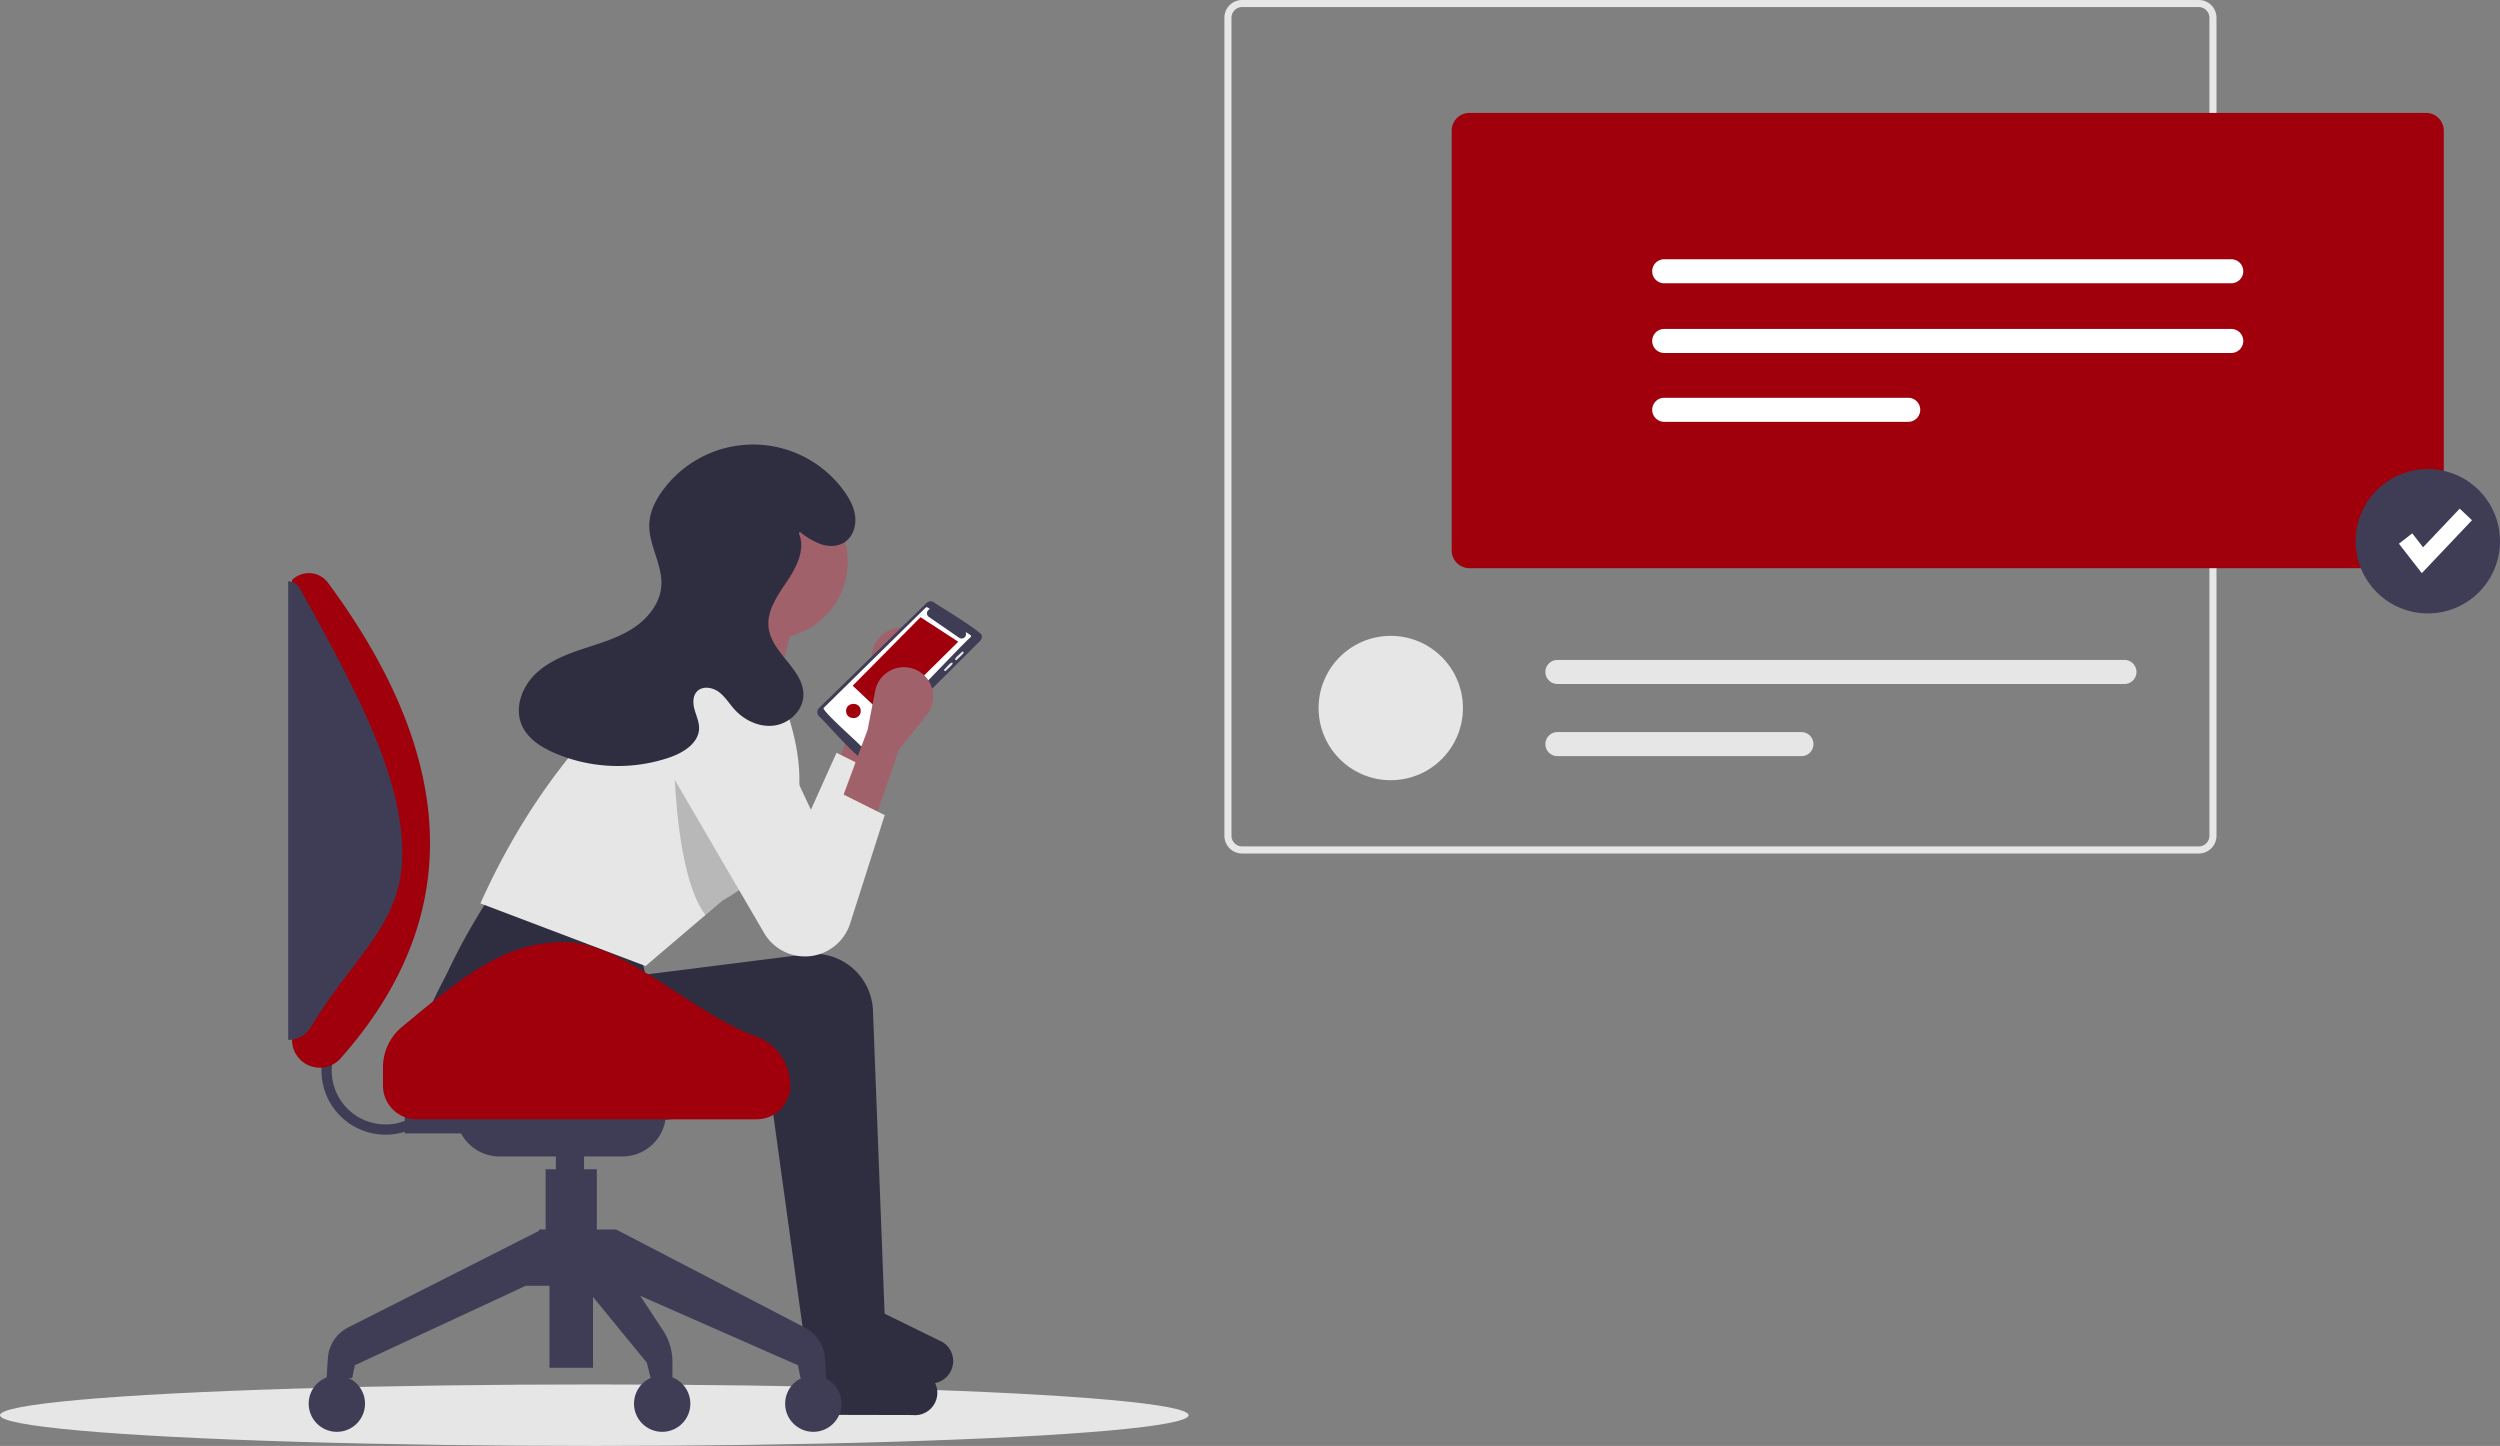<svg id="a9e06111-6f74-41cd-a7ac-d054423684ef" data-name="Layer 1" xmlns="http://www.w3.org/2000/svg" width="975.944" height="564.457" viewBox="0 0 975.944 564.457"><rect x="0" y="0" width="975.944" height="564.457" fill="#808080" stroke="none"/><ellipse cx="232" cy="552.457" rx="232" ry="12" fill="#e6e6e6"/><path d="M451.928,473.873l-13.338-6.669,11.115-30.011,2.929-15.135a11.444,11.444,0,0,1,18.683-6.514l0,0a11.444,11.444,0,0,1,1.489,15.838l-10.874,13.592Z" transform="translate(-112.028 -167.772)" fill="#a0616a"/><path d="M456.378,470.538l-2.46,7.7-11.04,34.59a18.497,18.497,0,0,1-33.49,3.89l-35.79-61.34a19.287,19.287,0,0,1-1.46-3,18.886,18.886,0,0,1,34.6-15.05l21.85,46.55,10-22.23Z" transform="translate(-112.028 -167.772)" fill="#e6e6e6"/><path d="M451.226,693.975l-24.454,2.223-13.338-96.703c-43.967,7.397-85.447,9.766-121.324.818a22.65,22.65,0,0,1-16.1-29.09c4.294-12.815,11.859-26.548,20.714-40.643l58.911,21.119,2.223,8.892,62.836-7.954a23.063,23.063,0,0,1,25.942,21.994Z" transform="translate(-112.028 -167.772)" fill="#2f2e41"/><path d="M477.857,712.712h0a8.746,8.746,0,0,0-3.914-8.577l-25.102-12.319-18.925,2.389-4.47,16.023a8.527,8.527,0,0,0,7.46,9.867l35.314.077A8.746,8.746,0,0,0,477.857,712.712Z" transform="translate(-112.028 -167.772)" fill="#2f2e41"/><path d="M457.403,681.61l-24.454,2.223L419.611,587.131c-43.967,7.397-85.447,9.766-121.324.818a22.65,22.65,0,0,1-16.1-29.09c4.294-12.815,11.859-26.548,20.714-40.643l58.911,21.119,2.223,8.892,62.836-7.954a23.063,23.063,0,0,1,25.942,21.994Z" transform="translate(-112.028 -167.772)" fill="#2f2e41"/><path d="M484.034,700.348h0a8.746,8.746,0,0,0-3.914-8.577l-25.102-12.319-18.925,2.389L431.624,697.865a8.527,8.527,0,0,0,7.46,9.867l35.314.077A8.746,8.746,0,0,0,484.034,700.348Z" transform="translate(-112.028 -167.772)" fill="#2f2e41"/><circle cx="300.914" cy="219.284" r="30.011" fill="#a0616a"/><polygon points="299.803 280.418 265.345 275.972 278.683 234.845 312.029 234.845 299.803 280.418" fill="#a0616a"/><path d="M421.208,489.658a47.076,47.076,0,0,1-7.5,13.42,64.011,64.011,0,0,1-16.3,14.22c-1.08.7-2.2,1.37-3.36,2.03l-6.62,5.64-23.39,19.92-64.47-24.45c14.22-31.6,31.96-56.58,52.29-76.7a36.673,36.673,0,0,1,39.19-14.92l24.12,6.03C423.748,455.098,426.938,473.718,421.208,489.658Z" transform="translate(-112.028 -167.772)" fill="#e6e6e6"/><path d="M431.792,444.133a2.327,2.327,0,0,0-.048,3.274c.742.321,15.449,17.081,16.352,15.927a2.316,2.316,0,0,0,1.66-.676l44.872-44.678a2.313,2.313,0,0,0,.671-1.884c1.211-1.135-18.097-12.576-18.687-13.198a2.308,2.308,0,0,0-2.888.284Z" transform="translate(-112.028 -167.772)" fill="#3f3d56"/><path d="M490.782,415.619l-1.826-1.164a1.749,1.749,0,0,1-2.504,2.284l-11.816-8.124a1.751,1.751,0,0,1,.46-3.091c-.468-.159-1.224-1.109-1.731-.511l-39.751,39.065c-1.416.689,14.444,14.433,14.452,14.973,1.184,1.319,41.959-42.42,42.826-42.45A.634.634,0,0,0,490.782,415.619Z" transform="translate(-112.028 -167.772)" fill="#fff"/><polygon points="332.874 267.681 345.068 279.178 374.074 250.521 359.353 240.94 332.874 267.681" fill="#a0000b"/><path d="M484.975,425.365a.433.433,0,0,0,.597 0c.133-.371,3.23-2.626,2.536-3.133a.433.433,0,0,0-.597-0c-.133.371-3.23,2.626-2.536,3.133Z" transform="translate(-112.028 -167.772)" fill="#e6e6e6"/><path d="M481.299,429.638c.133-.371,3.23-2.626,2.536-3.134-.516-.687-2.752,2.396-3.133,2.537C480.309,429.423,480.918,430.03,481.299,429.638Z" transform="translate(-112.028 -167.772)" fill="#e6e6e6"/><path d="M448.032,445.321c.054,3.696-5.752,3.696-5.697-0C442.281,441.626,448.087,441.625,448.032,445.321Z" transform="translate(-112.028 -167.772)" fill="#a0000b"/><path d="M413.708,503.078a64.011,64.011,0,0,1-16.3,14.22c-1.08.7-2.2,1.37-3.36,2.03l-6.62,5.64c-13.14-17.27-12.4-69.74-12.4-69.74l20,2Z" transform="translate(-112.028 -167.772)" opacity="0.2"/><path d="M452.957,489.316,439.619,482.647l11.115-30.011,2.929-15.135a11.444,11.444,0,0,1,18.683-6.514l0,0a11.444,11.444,0,0,1,1.489,15.838L462.961,460.416Z" transform="translate(-112.028 -167.772)" fill="#a0616a"/><path d="M439.619,477.089l17.784,8.892-13.497,42.289a18.5,18.5,0,0,1-13.339,12.372h0a18.5,18.5,0,0,1-20.149-8.479l-35.789-61.344a18.885,18.885,0,0,1,6.089-25.67l0,0a18.885,18.885,0,0,1,27.052,7.624l21.844,46.546Z" transform="translate(-112.028 -167.772)" fill="#e6e6e6"/><path d="M424.238,375.366a29.43,29.43,0,0,0,8.174,4.824c3.013,1.011,6.511,1.033,9.2-.661,3.172-1.997,4.619-6.053,4.294-9.787s-2.157-7.179-4.345-10.222a43.756,43.756,0,0,0-70.768-.391c-2.808,3.815-5.033,8.246-5.276,12.976-.429,8.337,5.276,16.12,4.666,24.447-.516,7.042-5.571,13.075-11.557,16.819s-12.905,5.643-19.598,7.891-13.462,5.023-18.416,10.055-7.687,12.839-4.967,19.356c2.235,5.355,7.544,8.76,12.868,11.066a62.752,62.752,0,0,0,45.008,1.689c5.418-1.878,11.333-5.636,11.416-11.369.036-2.488-1.084-4.825-1.757-7.221s-.798-5.254.888-7.084c2.092-2.269,5.958-1.747,8.458.063s4.125,4.555,6.188,6.851c3.916,4.36,9.853,7.145,15.656,6.323s11.047-5.764,11.287-11.62c.412-10.059-12.19-16.356-13.56-26.33-.915-6.661,3.422-12.755,7.18-18.33s7.253-12.561,4.622-18.749" transform="translate(-112.028 -167.772)" fill="#2f2e41"/><path d="M262.528,610.728a25.012,25.012,0,0,1-23.034-34.732l3.684,1.559a21.013,21.013,0,0,0,27.14,27.682l1.484,3.715A24.881,24.881,0,0,1,262.528,610.728Z" transform="translate(-112.028 -167.772)" fill="#3f3d56"/><path d="M236.524,584.567h0a10.846,10.846,0,0,1-10.496-10.84V394.228h0a9.284,9.284,0,0,1,14.021,1.022c51.118,69.122,53.37,131.106,4.936,185.687A10.848,10.848,0,0,1,236.524,584.567Z" transform="translate(-112.028 -167.772)" fill="#a0000b"/><path d="M224.528,573.728h0v-179h0a5.118,5.118,0,0,1,4.465,2.626C252.256,439.111,269.514,472.197,269.043,502.181c-.421,26.777-19.232,39.14-35.642,66.538A10.34,10.34,0,0,1,224.528,573.728Z" transform="translate(-112.028 -167.772)" fill="#3f3d56"/><polygon points="189 442.457 158 442.457 158 434.457 183 427.457 189 442.457" fill="#3f3d56"/><path d="M178,434.457h82a0,0,0,0,1,0,0v0a17,17,0,0,1-17,17H195a17,17,0,0,1-17-17v0A0,0,0,0,1,178,434.457Z" fill="#3f3d56"/><rect x="217" y="449.457" width="11" height="9" fill="#3f3d56"/><rect x="213" y="456.457" width="20" height="27" fill="#3f3d56"/><rect x="214.5" y="497.957" width="17" height="36" fill="#3f3d56"/><polygon points="240.5 501.957 205.5 501.957 210.5 479.957 240.5 479.957 240.5 501.957" fill="#3f3d56"/><path d="M321.528,667.728l-71,33-1,5h-10l.478-7.65a14.614,14.614,0,0,1,7.987-12.128l75.535-38.222Z" transform="translate(-112.028 -167.772)" fill="#3f3d56"/><path d="M348.528,667.728l75,33,1,5h10l-.478-7.65a14.614,14.614,0,0,0-7.987-12.128l-73.535-38.222Z" transform="translate(-112.028 -167.772)" fill="#3f3d56"/><circle cx="131.5" cy="547.957" r="11" fill="#3f3d56"/><circle cx="258.5" cy="547.957" r="11" fill="#3f3d56"/><circle cx="317.5" cy="547.957" r="11" fill="#3f3d56"/><path d="M374.528,708.728l-8-1-2-8-27-33,12-12L370.886,687.192a22.131,22.131,0,0,1,3.642,12.163Z" transform="translate(-112.028 -167.772)" fill="#3f3d56"/><path d="M407.371,604.728h-132.685a13.157,13.157,0,0,1-13.157-13.157v-7.132a20.523,20.523,0,0,1,7.454-15.814c22.398-18.511,40.528-34.251,65.546-32.997,21.615,1.084,48.939,28.286,72.501,36.678a20.42,20.42,0,0,1,13.499,19.266v0A13.157,13.157,0,0,1,407.371,604.728Z" transform="translate(-112.028 -167.772)" fill="#a0000b"/><path d="M970.382,500.962H596.921a6.924,6.924,0,0,1-6.916-6.916V174.688a6.924,6.924,0,0,1,6.916-6.916H970.382a6.924,6.924,0,0,1,6.916,6.916V494.046A6.924,6.924,0,0,1,970.382,500.962ZM596.921,170.538a4.154,4.154,0,0,0-4.15,4.15V494.046a4.154,4.154,0,0,0,4.15,4.15H970.382a4.154,4.154,0,0,0,4.15-4.15V174.688a4.154,4.154,0,0,0-4.15-4.15Z" transform="translate(-112.028 -167.772)" fill="#e6e6e6"/><circle cx="542.921" cy="276.4" r="28.172" fill="#e6e6e6"/><path d="M720.013,425.391a4.695,4.695,0,1,0,0,9.391H941.363a4.695,4.695,0,0,0,0-9.391Z" transform="translate(-112.028 -167.772)" fill="#e6e6e6"/><path d="M720.013,453.562a4.695,4.695,0,1,0,0,9.391h95.248a4.695,4.695,0,0,0,0-9.391Z" transform="translate(-112.028 -167.772)" fill="#e6e6e6"/><path d="M1059.112,389.574H685.651a6.924,6.924,0,0,1-6.916-6.916V218.764a6.924,6.924,0,0,1,6.916-6.916h373.462a6.924,6.924,0,0,1,6.916,6.916V382.658A6.924,6.924,0,0,1,1059.112,389.574Z" transform="translate(-112.028 -167.772)" fill="#a0000b"/><path d="M761.706,268.974a4.695,4.695,0,0,0,0,9.391H983.057a4.695,4.695,0,0,0,0-9.391Z" transform="translate(-112.028 -167.772)" fill="#fff"/><path d="M761.706,296.18a4.695,4.695,0,0,0,0,9.391H983.057a4.695,4.695,0,0,0,0-9.391Z" transform="translate(-112.028 -167.772)" fill="#fff"/><path d="M761.706,323.057a4.695,4.695,0,1,0,0,9.391H856.954a4.695,4.695,0,0,0,0-9.391Z" transform="translate(-112.028 -167.772)" fill="#fff"/><circle cx="947.772" cy="211.291" r="28.172" fill="#3f3d56"/><polygon points="945.423 223.748 936.482 212.251 941.682 208.207 945.915 213.65 960.217 198.553 965 203.084 945.423 223.748" fill="#fff"/></svg>